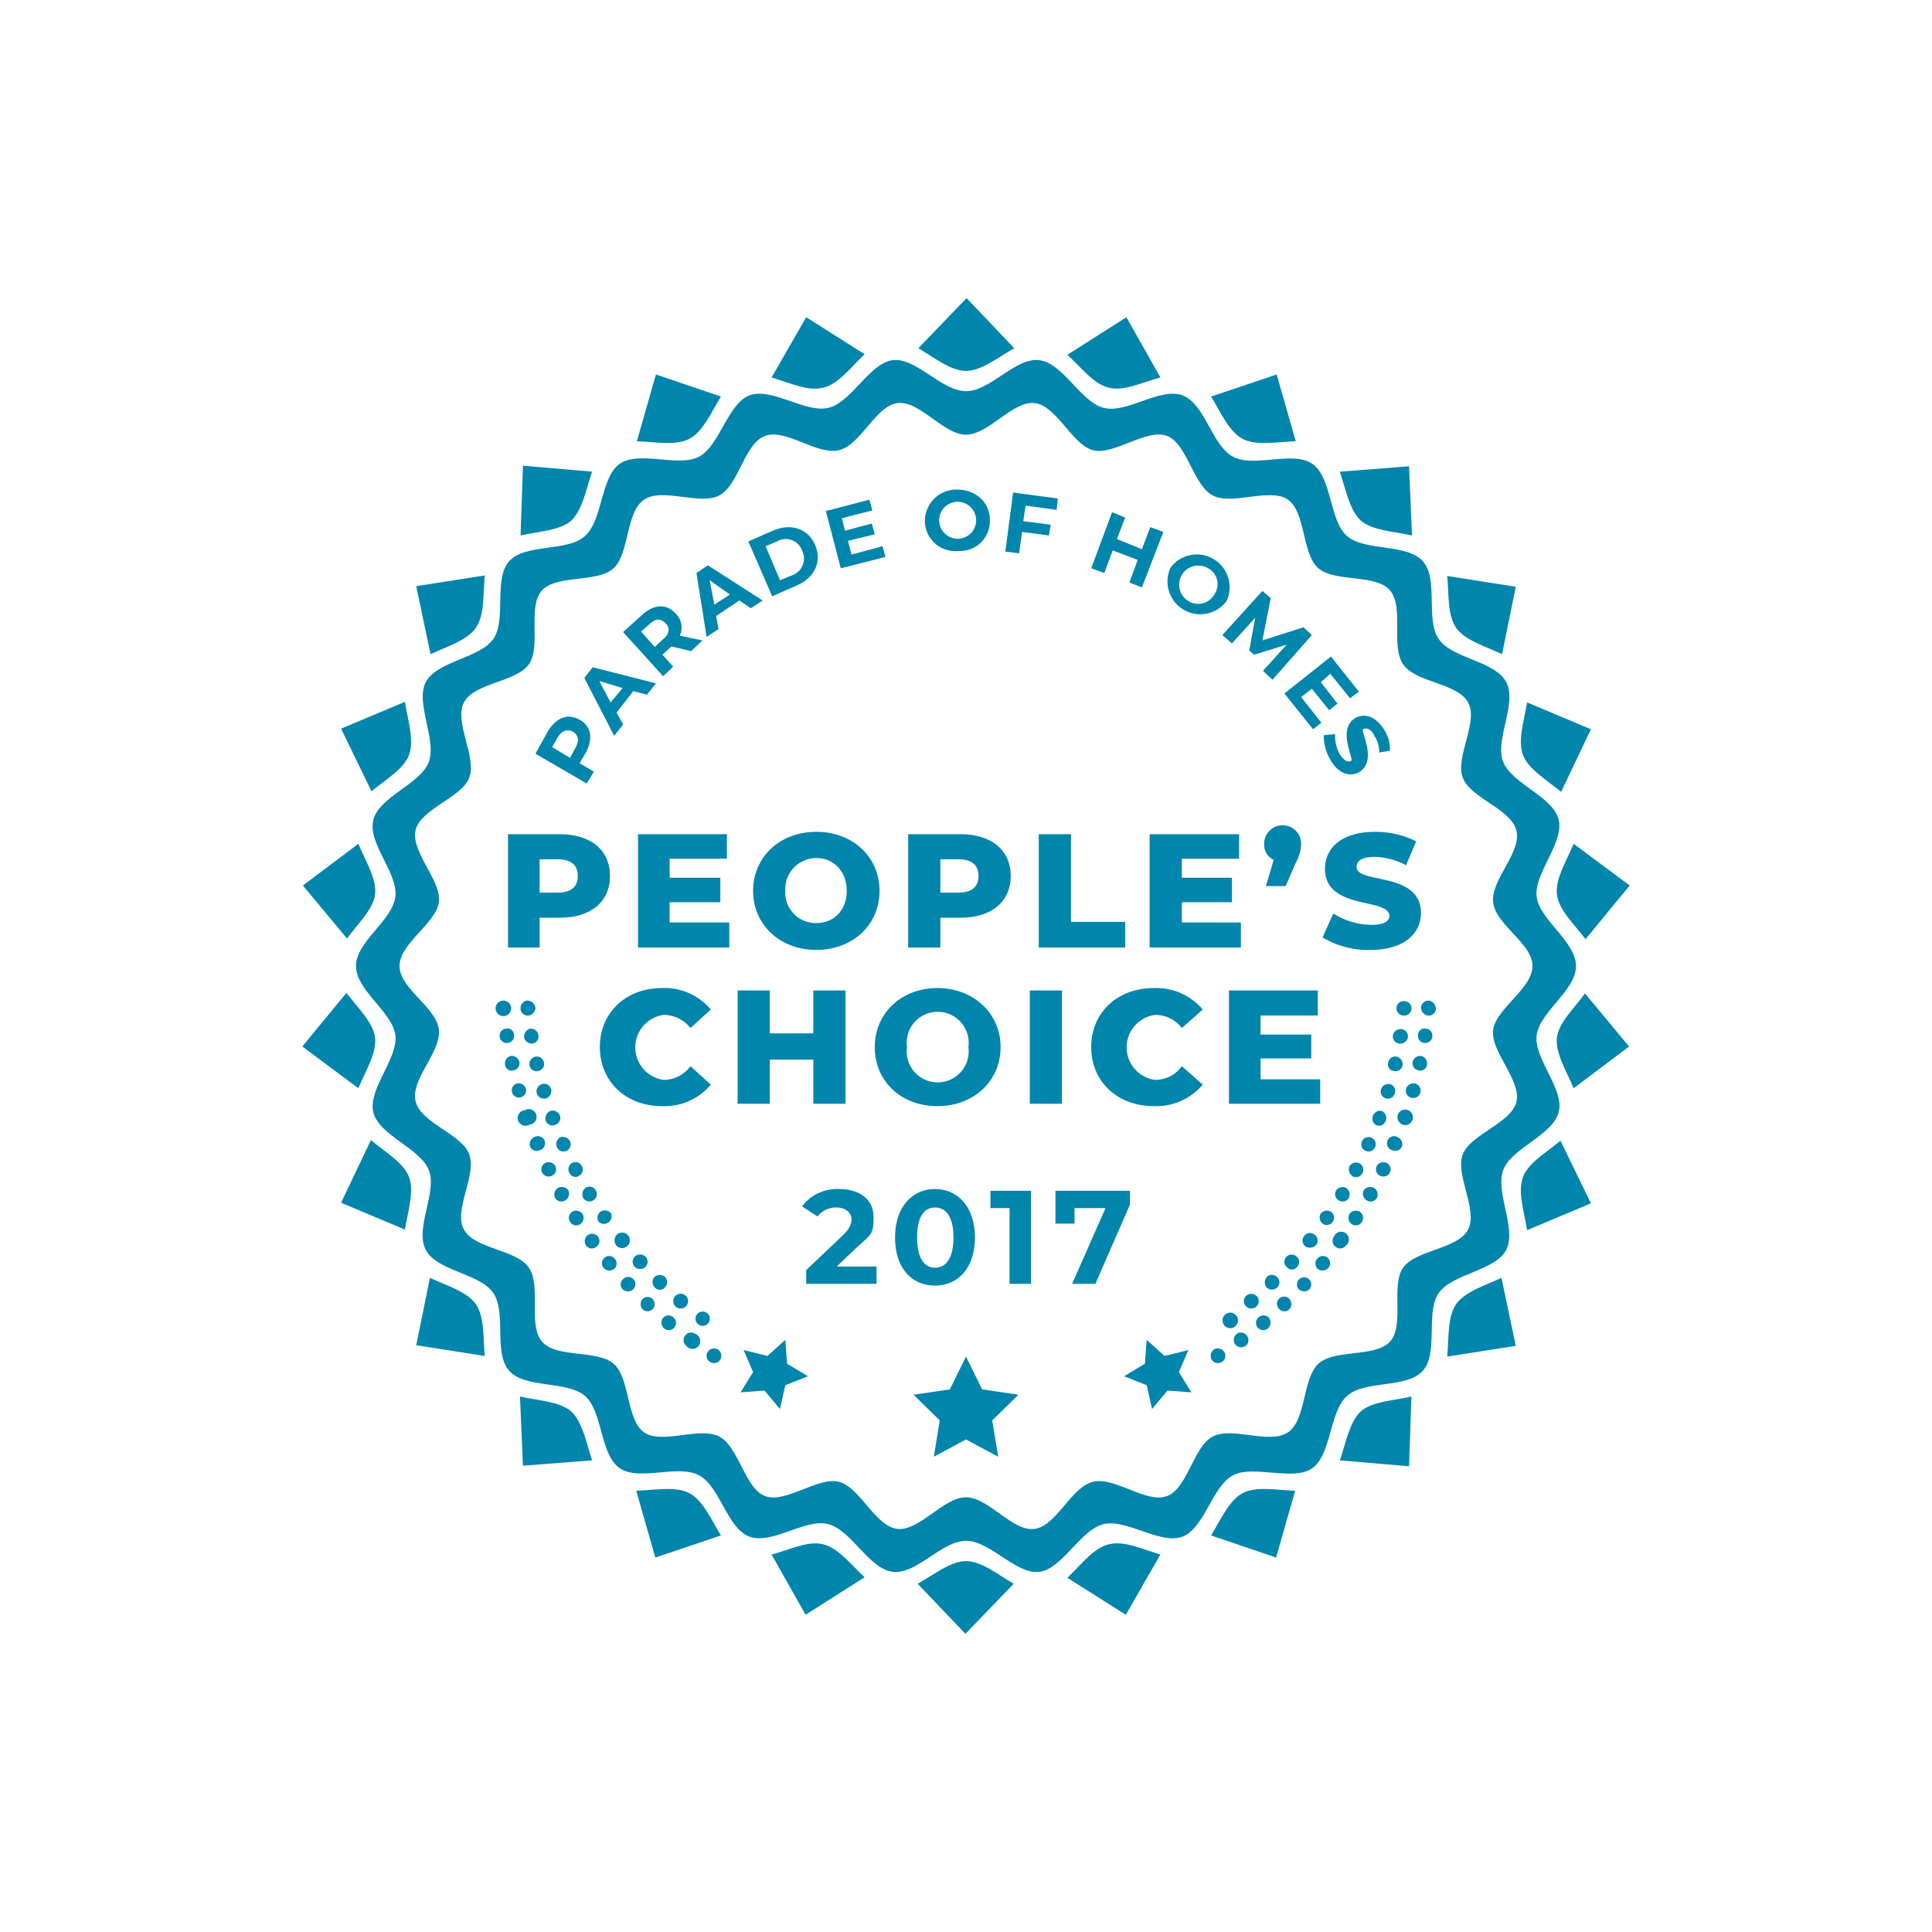 <svg xmlns="http://www.w3.org/2000/svg" viewBox="0 0 324 324"><g id="POH_2017" data-name="POH 2017"><path d="M147,212.4v2.9H135.2V213l6-5.7c1.4-1.3,1.6-2.1,1.6-2.9s-.8-1.9-2.5-1.9a3.9,3.9,0,0,0-3.2,1.5l-2.6-1.7a7.4,7.4,0,0,1,6.2-2.9c3.5,0,5.8,1.8,5.8,4.7s-.4,2.9-2.6,4.9l-3.6,3.4Z" fill="#0085ad"/><path d="M150.1,207.5c0-5.1,2.9-8.1,6.7-8.1s6.7,3,6.7,8.1-2.8,8.1-6.7,8.1S150.1,212.7,150.1,207.5Zm9.8,0c0-3.5-1.3-5-3.1-5s-3,1.5-3,5,1.2,5.1,3,5.1S159.9,211.1,159.9,207.5Z" fill="#0085ad"/><path d="M172.9,199.7v15.6h-3.6V202.6h-3.2v-2.9Z" fill="#0085ad"/><path d="M189.5,199.7V202l-5.8,13.3h-3.9l5.6-12.7h-5.2v2.6H177v-5.5Z" fill="#0085ad"/><path d="M62.9,150c.3-2.6-1.6-5.6-2.8-8.5l-9.3,7,7.4,8.9C60,154.9,62.6,152.5,62.9,150Z" fill="#0085ad"/><path d="M138.1,65c2.5-.6,4.6-3.4,6.9-5.6l-9.8-6.2-5.8,10.1C132.4,64.2,135.6,65.7,138.1,65Z" fill="#0085ad"/><path d="M79.8,105.3c1.5-2.2,1.2-5.7,1.5-8.8L69.8,98.3l2.4,11.4C75,108.4,78.3,107.4,79.8,105.3Z" fill="#0085ad"/><path d="M68.6,126.6c.9-2.5-.2-5.8-.7-8.9l-10.7,4.5,5.1,10.5C64.7,130.7,67.7,129,68.6,126.6Z" fill="#0085ad"/><path d="M162,62.2c2.6,0,5.4-2.3,8.1-3.8l-8-8.4L154,58.4C156.6,59.9,159.4,62.2,162,62.2Z" fill="#0085ad"/><path d="M115.6,73.6c2.3-1.2,3.7-4.5,5.3-7.1L110,62.8,106.8,74C109.9,74.1,113.3,74.8,115.6,73.6Z" fill="#0085ad"/><path d="M185.9,65c2.5.7,5.7-.9,8.7-1.7l-5.7-10.1L179,59.5C181.3,61.6,183.4,64.4,185.9,65Z" fill="#0085ad"/><path d="M255.4,126.6c.9,2.4,4,4.2,6.4,6.2l5-10.5-10.7-4.5C255.6,120.8,254.5,124.2,255.4,126.6Z" fill="#0085ad"/><path d="M263.9,141.5c-1.2,2.9-3.1,5.9-2.8,8.5s2.9,5,4.8,7.5l7.4-9Z" fill="#0085ad"/><path d="M244.2,105.3c1.5,2.1,4.9,3.1,7.7,4.4l2.3-11.3-11.5-1.8C243,99.6,242.7,103.1,244.2,105.3Z" fill="#0085ad"/><path d="M208.4,73.6c2.3,1.2,5.8.5,8.9.4l-3.2-11.2-11,3.7C204.7,69.1,206.1,72.4,208.4,73.6Z" fill="#0085ad"/><path d="M228.2,87.3c2,1.7,5.5,1.8,8.6,2.5l-.5-11.6-11.6.9C225.7,82.1,226.3,85.5,228.2,87.3Z" fill="#0085ad"/><path d="M95.8,87.3c1.9-1.8,2.5-5.3,3.5-8.2l-11.6-1-.4,11.7C90.3,89.1,93.9,89,95.8,87.3Z" fill="#0085ad"/><path d="M244.2,218.7c-1.5,2.2-1.2,5.7-1.5,8.8l11.5-1.8-2.4-11.4C249,215.6,245.7,216.6,244.2,218.7Z" fill="#0085ad"/><path d="M185.9,259c-2.5.6-4.6,3.4-6.9,5.6l9.8,6.2,5.8-10.1C191.6,259.8,188.4,258.3,185.9,259Z" fill="#0085ad"/><path d="M208.4,250.4c-2.3,1.2-3.7,4.5-5.3,7.1l10.9,3.7,3.2-11.2C214.1,249.9,210.7,249.2,208.4,250.4Z" fill="#0085ad"/><path d="M228.2,236.7c-1.9,1.8-2.5,5.3-3.5,8.2l11.6,1,.4-11.7C233.7,234.9,230.1,235,228.2,236.7Z" fill="#0085ad"/><path d="M261.1,174c-.3,2.6,1.6,5.6,2.8,8.5l9.3-7-7.4-8.9C264,169.1,261.4,171.5,261.1,174Z" fill="#0085ad"/><path d="M255.4,197.4c-.9,2.5.2,5.8.7,8.9l10.7-4.5-5.1-10.5C259.3,193.3,256.3,195,255.4,197.4Z" fill="#0085ad"/><path d="M138.1,259c-2.5-.7-5.7.9-8.7,1.7l5.7,10.1,9.9-6.3C142.7,262.4,140.6,259.6,138.1,259Z" fill="#0085ad"/><path d="M95.8,236.7c-2-1.7-5.5-1.8-8.6-2.5l.5,11.6,11.6-.9C98.3,241.9,97.7,238.5,95.8,236.7Z" fill="#0085ad"/><path d="M79.8,218.7c-1.5-2.1-4.9-3.1-7.7-4.4l-2.3,11.3,11.5,1.8C81,224.4,81.3,220.9,79.8,218.7Z" fill="#0085ad"/><path d="M68.6,197.4c-.9-2.4-4-4.2-6.4-6.2l-5,10.5,10.7,4.5C68.4,203.2,69.5,199.8,68.6,197.4Z" fill="#0085ad"/><path d="M162,261.8c-2.6,0-5.4,2.3-8.1,3.8l8,8.4,8.1-8.4C167.4,264.1,164.6,261.8,162,261.8Z" fill="#0085ad"/><path d="M115.6,250.4c-2.3-1.2-5.8-.5-8.9-.4l3.2,11.2,11-3.7C119.3,254.9,117.9,251.6,115.6,250.4Z" fill="#0085ad"/><path d="M62.9,174c-.3-2.5-2.9-5-4.8-7.5l-7.4,9,9.4,7C61.3,179.6,63.2,176.6,62.9,174Z" fill="#0085ad"/><path d="M257.7,173.6c.5-3.9,6.6-7.5,6.6-11.6s-6.1-7.7-6.6-11.6,4.6-9,3.7-12.9-7.8-6-9.3-9.7,2.4-9.8.5-13.4-9-3.9-11.3-7.2,0-10.1-2.7-13.1-9.7-1.6-12.7-4.2-2.5-9.8-5.8-12.1-9.7.7-13.3-1.2-4.7-8.9-8.5-10.3-9.3,3.1-13.2,2.1-6.8-7.5-10.8-8-8.2,5.2-12.3,5.2-8.4-5.7-12.3-5.2-6.9,7.1-10.8,8-9.5-3.5-13.2-2.1-5,8.5-8.5,10.3-10.1-1.1-13.3,1.2-2.8,9.4-5.8,12.1-10,1.2-12.7,4.2-.4,9.9-2.7,13.1-9.5,3.7-11.3,7.2,1.9,9.7.5,13.4-8.3,5.8-9.3,9.7,4.2,8.9,3.7,12.9-6.6,7.5-6.6,11.6,6.1,7.7,6.6,11.6-4.6,9-3.7,12.9,7.8,6,9.3,9.7-2.4,9.8-.5,13.4,9,3.9,11.3,7.2,0,10.1,2.7,13.1,9.7,1.6,12.7,4.2,2.5,9.8,5.8,12.1,9.7-.7,13.3,1.2,4.7,8.9,8.5,10.3,9.3-3.1,13.2-2.1,6.8,7.5,10.8,8,8.2-5.2,12.3-5.2,8.4,5.7,12.3,5.2,6.9-7.1,10.8-8,9.5,3.5,13.2,2.1,5-8.5,8.5-10.3,10.1,1.1,13.3-1.2,2.8-9.4,5.8-12.1,10-1.2,12.7-4.2.4-9.9,2.7-13.1,9.5-3.7,11.3-7.2-1.9-9.7-.5-13.4,8.3-5.8,9.3-9.7S257.2,177.6,257.7,173.6Zm-3.4,11.2c-.9,3.6-7.7,5.4-9,8.8s2.6,9.3.9,12.6-8.8,3.4-10.9,6.4.3,9.7-2.2,12.4-9.3,1.2-12,3.7-2,9.4-5.1,11.5-9.3-1-12.6.7-4.2,8.7-7.7,10-8.7-3.3-12.4-2.4-6.1,7.4-9.8,7.9-7.7-5.3-11.5-5.3-7.8,5.7-11.5,5.3-6.3-7-9.8-7.9-9,3.7-12.4,2.4-4.4-8.3-7.7-10-9.6,1.4-12.6-.7-2.3-9.1-5.1-11.5-9.6-.9-12-3.7-.1-9.3-2.2-12.4-9.1-3.1-10.9-6.4,2.2-9.1.9-12.6-8.1-5.2-9-8.9,4.3-8.2,3.9-12S67,165.8,67,162s6.1-7.1,6.6-10.7-4.8-8.5-3.9-12.1,7.7-5.4,9-8.8-2.6-9.3-.9-12.6,8.8-3.4,10.9-6.4-.3-9.7,2.2-12.4,9.3-1.2,12-3.7,2-9.4,5.1-11.5,9.3,1,12.6-.7,4.2-8.7,7.7-10,8.7,3.3,12.4,2.4,6.1-7.4,9.8-7.9,7.7,5.3,11.5,5.3,7.8-5.7,11.5-5.3,6.3,7,9.8,7.9,9-3.7,12.4-2.4,4.4,8.3,7.7,10,9.6-1.4,12.6.7,2.3,9.1,5.1,11.5,9.6.9,12,3.7.1,9.3,2.2,12.4,9.1,3.1,10.9,6.4-2.2,9.1-.9,12.6,8.1,5.2,9,8.9-4.3,8.2-3.9,12,6.6,6.9,6.6,10.7-6.1,7.1-6.6,10.7S255.2,181.2,254.3,184.8Z" fill="#0085ad"/><path d="M97.2,120.7c2,1.1,2.3,3.2,1,5.6l-1,1.7,2.4,1.4-1.2,2-8.6-5,2.1-3.8C93.3,120.3,95.3,119.6,97.2,120.7Zm-1.1,2c-1-.5-1.9-.2-2.6,1l-.9,1.6,3,1.8.9-1.7C97.2,124.2,97,123.3,96.1,122.7Z" fill="#0085ad"/><path d="M106.2,115.9l-2.8,3.6,1.1,2-1.5,1.9-5-9.7,1.4-1.8,10.6,2.7-1.5,1.9Zm-1.8-.5-3.9-1.2,1.9,3.6Z" fill="#0085ad"/><path d="M115.9,109.2l-3.3-.8h0l-1.5,1.4,1.8,2-1.7,1.6-6.7-7.4,3.2-2.9c2-1.8,4.1-1.9,5.6-.2a3.2,3.2,0,0,1,.7,3.7l3.8.8Zm-7-4.5-1.4,1.2,2.3,2.6,1.4-1.3c1.1-.9,1.2-1.9.4-2.7S109.9,103.7,108.9,104.7Z" fill="#0085ad"/><path d="M124,100.7l-3.9,2.6.4,2.2-2,1.3-1.7-10.7,1.9-1.3,9.2,5.9-2,1.3Zm-1.6-1L119,97.3l.8,4.1Z" fill="#0085ad"/><path d="M125.5,90.8l4.1-1.8c3-1.3,5.9-.4,7.1,2.4s-.1,5.5-3.1,6.8l-4.1,1.8Zm7.3,5.7a3,3,0,0,0,1.7-4.2,2.9,2.9,0,0,0-4.2-1.5l-1.9.8,2.4,5.7Z" fill="#0085ad"/><path d="M148,91.6l.5,1.8L141,95.3l-2.5-9.6,7.3-1.9.5,1.8-5.1,1.3.5,2.1,4.5-1.2.5,1.8-4.5,1.1.6,2.3Z" fill="#0085ad"/><path d="M155.1,87.4a5.3,5.3,0,0,1,5.4-5.3c3.1,0,5.5,2.1,5.5,5.1a5,5,0,0,1-5.3,5.2A5.1,5.1,0,0,1,155.1,87.4Zm8.6-.2a3.1,3.1,0,1,0-6.2.1,3.1,3.1,0,1,0,6.2-.1Z" fill="#0085ad"/><path d="M172,84.8l-.4,2.6,4.6.6-.3,1.8-4.5-.6-.5,3.6-2.3-.3,1.3-9.9,7.5,1-.2,1.9Z" fill="#0085ad"/><path d="M195.1,89.2l-3.6,9.3-2.1-.8,1.4-3.8-4.2-1.6-1.4,3.8-2.2-.8,3.5-9.4,2.2.9-1.4,3.6,4.2,1.7,1.4-3.7Z" fill="#0085ad"/><path d="M196.3,95.2a5.5,5.5,0,0,1,9.4,5.6,5.5,5.5,0,0,1-9.4-5.6Zm7.4,4.4a3,3,0,0,0-1.1-4.3,3.2,3.2,0,0,0-3.3,5.5A3.1,3.1,0,0,0,203.7,99.6Z" fill="#0085ad"/><path d="M211.8,112.5l4-4.4-5.5,1.7-.8-.7,1-5.5-3.9,4.3-1.6-1.4,6.7-7.4,1.4,1.2-1.4,7.1,6.9-2.2,1.4,1.3-6.6,7.5Z" fill="#0085ad"/><path d="M221.6,121.2l-1.4,1.1-4.8-6,7.8-6.2,4.7,5.9-1.5,1.1-3.3-4.1-1.6,1.4,2.8,3.6-1.4,1.1-2.9-3.6-1.8,1.4Z" fill="#0085ad"/><path d="M222,123.3l1.9-.2a6.3,6.3,0,0,0,.8,3.4c.7,1.1,1.4,1.4,1.9,1.1s-2.4-5.3.7-7.2c1.5-.8,3.4-.4,4.9,2.1a6,6,0,0,1,.9,3.4l-1.8.3a5.1,5.1,0,0,0-.8-2.8c-.6-1.2-1.4-1.4-1.9-1.1s2.5,5.3-.7,7.2c-1.4.8-3.4.4-4.8-2.1A7.7,7.7,0,0,1,222,123.3Z" fill="#0085ad"/><polygon points="162 227.5 164.7 233 170.8 233.9 166.4 238.2 167.4 244.3 162 241.4 156.6 244.3 157.6 238.2 153.2 233.9 159.3 233 162 227.5" fill="#0085ad"/><polygon points="131.7 224.7 132 228.7 135.5 230.8 131.7 232.3 130.8 236.3 128.2 233.2 124.2 233.5 126.3 230.1 124.7 226.4 128.7 227.4 131.7 224.7" fill="#0085ad"/><polygon points="192.3 224.7 192 228.7 188.5 230.8 192.3 232.3 193.2 236.3 195.8 233.2 199.8 233.5 197.7 230.1 199.3 226.4 195.3 227.4 192.3 224.7" fill="#0085ad"/><path d="M239.4,170.3a1.4,1.4,0,0,1-1.1-1.4,1.3,1.3,0,0,1,1.3-1.1,1.4,1.4,0,0,1,1.2,1.4A1.2,1.2,0,0,1,239.4,170.3Z" fill="#0085ad" fill-rule="evenodd"/><path d="M238.8,174.9a1.2,1.2,0,0,1-1-1.4,1.1,1.1,0,0,1,1.3-1,1.2,1.2,0,0,1,1.1,1.4A1.2,1.2,0,0,1,238.8,174.9Z" fill="#0085ad" fill-rule="evenodd"/><path d="M237.9,179.5a1.2,1.2,0,0,1-1-1.4,1.3,1.3,0,0,1,1.5-1,1.3,1.3,0,0,1,.9,1.5A1.1,1.1,0,0,1,237.9,179.5Z" fill="#0085ad" fill-rule="evenodd"/><path d="M236.7,184.1a1.2,1.2,0,0,1-.9-1.5,1.3,1.3,0,0,1,1.5-.9,1.2,1.2,0,1,1-.6,2.4Z" fill="#0085ad" fill-rule="evenodd"/><path d="M235.2,188.6a1.4,1.4,0,0,1-.8-1.6,1.3,1.3,0,1,1,.8,1.6Z" fill="#0085ad" fill-rule="evenodd"/><path d="M233.5,192.9a1.2,1.2,0,1,1,.9-2.2,1.3,1.3,0,0,1,.7,1.6A1.2,1.2,0,0,1,233.5,192.9Z" fill="#0085ad" fill-rule="evenodd"/><path d="M231.5,197.2a1.2,1.2,0,0,1-.6-1.7,1.3,1.3,0,0,1,1.6-.5,1.2,1.2,0,0,1-1,2.2Z" fill="#0085ad" fill-rule="evenodd"/><path d="M229.2,201.3a1.3,1.3,0,0,1-.5-1.7,1.4,1.4,0,0,1,1.7-.4,1.3,1.3,0,0,1,.5,1.7A1.2,1.2,0,0,1,229.2,201.3Z" fill="#0085ad" fill-rule="evenodd"/><path d="M226.7,205.3a1.3,1.3,0,0,1-.4-1.7,1.3,1.3,0,0,1,1.7-.4,1.2,1.2,0,0,1,.4,1.7A1.2,1.2,0,0,1,226.7,205.3Z" fill="#0085ad" fill-rule="evenodd"/><path d="M224,209.1a1.2,1.2,0,0,1-.3-1.7,1.3,1.3,0,1,1,2,1.5A1.2,1.2,0,0,1,224,209.1Z" fill="#0085ad" fill-rule="evenodd"/><path d="M221,212.8a1.2,1.2,0,0,1-.1-1.7,1.2,1.2,0,0,1,1.7-.2,1.2,1.2,0,0,1,.2,1.7A1.3,1.3,0,0,1,221,212.8Z" fill="#0085ad" fill-rule="evenodd"/><path d="M217.8,216.2a1.2,1.2,0,1,1,1.8,0A1.3,1.3,0,0,1,217.8,216.2Z" fill="#0085ad" fill-rule="evenodd"/><path d="M214.5,219.5a1.2,1.2,0,0,1,1.7-1.7,1.3,1.3,0,0,1,0,1.8A1.2,1.2,0,0,1,214.5,219.5Z" fill="#0085ad" fill-rule="evenodd"/><path d="M210.9,222.6a1.2,1.2,0,0,1,.2-1.7,1.2,1.2,0,0,1,1.7.1,1.3,1.3,0,0,1-.2,1.8A1.2,1.2,0,0,1,210.9,222.6Z" fill="#0085ad" fill-rule="evenodd"/><path d="M207.1,225.4a1.3,1.3,0,0,1,.3-1.7,1.2,1.2,0,0,1,1.7.3,1.2,1.2,0,0,1-.2,1.7A1.3,1.3,0,0,1,207.1,225.4Z" fill="#0085ad" fill-rule="evenodd"/><path d="M203.2,228a1.3,1.3,0,0,1,.4-1.7,1.3,1.3,0,0,1,1.7.4,1.2,1.2,0,0,1-.4,1.7A1.2,1.2,0,0,1,203.2,228Z" fill="#0085ad" fill-rule="evenodd"/><path d="M118.7,226.7a1.3,1.3,0,0,1,1.7-.4,1.3,1.3,0,0,1,.4,1.7,1.2,1.2,0,0,1-1.7.4A1.2,1.2,0,0,1,118.7,226.7Z" fill="#0085ad" fill-rule="evenodd"/><path d="M114.9,224a1.2,1.2,0,0,1,1.7-.3,1.3,1.3,0,1,1-1.5,2A1.2,1.2,0,0,1,114.9,224Z" fill="#0085ad" fill-rule="evenodd"/><path d="M111.2,221a1.2,1.2,0,0,1,1.7-.1,1.2,1.2,0,0,1,.2,1.7,1.2,1.2,0,0,1-1.7.2A1.3,1.3,0,0,1,111.2,221Z" fill="#0085ad" fill-rule="evenodd"/><path d="M107.8,217.8a1.2,1.2,0,1,1,0,1.8A1.3,1.3,0,0,1,107.8,217.8Z" fill="#0085ad" fill-rule="evenodd"/><path d="M104.5,214.5a1.2,1.2,0,0,1,1.7,1.7,1.3,1.3,0,0,1-1.8,0A1.2,1.2,0,0,1,104.5,214.5Z" fill="#0085ad" fill-rule="evenodd"/><path d="M101.4,210.9a1.2,1.2,0,0,1,1.7.2,1.2,1.2,0,0,1-.1,1.7,1.3,1.3,0,0,1-1.8-.2A1.2,1.2,0,0,1,101.4,210.9Z" fill="#0085ad" fill-rule="evenodd"/><path d="M98.6,207.1a1.3,1.3,0,0,1,1.7.3,1.2,1.2,0,0,1-.3,1.7,1.2,1.2,0,0,1-1.7-.2A1.3,1.3,0,0,1,98.6,207.1Z" fill="#0085ad" fill-rule="evenodd"/><path d="M96,203.2a1.3,1.3,0,0,1,1.7.4,1.3,1.3,0,0,1-.4,1.7,1.2,1.2,0,0,1-1.7-.4A1.2,1.2,0,0,1,96,203.2Z" fill="#0085ad" fill-rule="evenodd"/><path d="M93.6,199.2a1.4,1.4,0,0,1,1.7.4,1.3,1.3,0,0,1-.5,1.7,1.2,1.2,0,0,1-1.7-.4A1.3,1.3,0,0,1,93.6,199.2Z" fill="#0085ad" fill-rule="evenodd"/><path d="M91.5,195a1.3,1.3,0,0,1,1.6.5,1.2,1.2,0,0,1-.6,1.7,1.2,1.2,0,1,1-1-2.2Z" fill="#0085ad" fill-rule="evenodd"/><path d="M89.6,190.7a1.2,1.2,0,1,1,.9,2.2,1.2,1.2,0,0,1-1.6-.6A1.3,1.3,0,0,1,89.6,190.7Z" fill="#0085ad" fill-rule="evenodd"/><path d="M88,186.2a1.3,1.3,0,1,1,.8,2.4,1.3,1.3,0,1,1-.8-2.4Z" fill="#0085ad" fill-rule="evenodd"/><path d="M86.7,181.7a1.3,1.3,0,0,1,1.5.9,1.2,1.2,0,1,1-1.5-.9Z" fill="#0085ad" fill-rule="evenodd"/><path d="M85.6,177.1a1.3,1.3,0,0,1,1.5,1,1.2,1.2,0,0,1-1,1.4,1.1,1.1,0,0,1-1.4-.9A1.3,1.3,0,0,1,85.6,177.1Z" fill="#0085ad" fill-rule="evenodd"/><path d="M84.9,172.5a1.1,1.1,0,0,1,1.3,1,1.2,1.2,0,0,1-1,1.4,1.2,1.2,0,0,1-1.4-1A1.2,1.2,0,0,1,84.9,172.5Z" fill="#0085ad" fill-rule="evenodd"/><path d="M84.4,167.8a1.3,1.3,0,0,1,1.3,1.1,1.3,1.3,0,1,1-1.3-1.1Z" fill="#0085ad" fill-rule="evenodd"/><path d="M235.3,170.3a1.2,1.2,0,0,1-1.1-1.3,1.2,1.2,0,0,1,1.4-1.1,1.2,1.2,0,0,1,1.1,1.3A1.2,1.2,0,0,1,235.3,170.3Z" fill="#0085ad" fill-rule="evenodd"/><path d="M234.6,175a1.2,1.2,0,0,1-1-1.4,1.3,1.3,0,0,1,1.5-1,1.2,1.2,0,0,1,1,1.4A1.3,1.3,0,0,1,234.6,175Z" fill="#0085ad" fill-rule="evenodd"/><path d="M233.7,179.6a1.1,1.1,0,0,1-.9-1.4,1.2,1.2,0,0,1,1.4-1,1.3,1.3,0,0,1,1,1.5A1.2,1.2,0,0,1,233.7,179.6Z" fill="#0085ad" fill-rule="evenodd"/><path d="M232.4,184.2a1.2,1.2,0,0,1-.8-1.5,1.3,1.3,0,0,1,1.5-.9,1.2,1.2,0,0,1,.8,1.6A1.2,1.2,0,0,1,232.4,184.2Z" fill="#0085ad" fill-rule="evenodd"/><path d="M230.8,188.7a1.3,1.3,0,0,1,.9-2.4,1.3,1.3,0,0,1,.7,1.6A1.2,1.2,0,0,1,230.8,188.7Z" fill="#0085ad" fill-rule="evenodd"/><path d="M229,193a1.2,1.2,0,0,1-.6-1.6,1.2,1.2,0,1,1,2.2,1A1.2,1.2,0,0,1,229,193Z" fill="#0085ad" fill-rule="evenodd"/><path d="M226.9,197.3a1.4,1.4,0,0,1-.6-1.7,1.3,1.3,0,0,1,1.7-.5,1.2,1.2,0,0,1,.5,1.6A1.2,1.2,0,0,1,226.9,197.3Z" fill="#0085ad" fill-rule="evenodd"/><path d="M224.5,201.3a1.2,1.2,0,0,1-.4-1.7,1.3,1.3,0,0,1,1.6-.4,1.3,1.3,0,0,1,.5,1.7A1.2,1.2,0,0,1,224.5,201.3Z" fill="#0085ad" fill-rule="evenodd"/><path d="M221.8,205.2a1.3,1.3,0,0,1-.3-1.7,1.4,1.4,0,0,1,1.7-.3,1.2,1.2,0,0,1,.3,1.7A1.2,1.2,0,0,1,221.8,205.2Z" fill="#0085ad" fill-rule="evenodd"/><path d="M218.9,209a1.2,1.2,0,0,1-.2-1.7,1.2,1.2,0,0,1,1.8-.2,1.2,1.2,0,0,1,.2,1.7A1.4,1.4,0,0,1,218.9,209Z" fill="#0085ad" fill-rule="evenodd"/><path d="M215.8,212.5a1.2,1.2,0,0,1,1.6-1.8,1.2,1.2,0,0,1,.1,1.8A1.1,1.1,0,0,1,215.8,212.5Z" fill="#0085ad" fill-rule="evenodd"/><path d="M212.4,215.9a1.4,1.4,0,0,1,.1-1.8,1.2,1.2,0,0,1,1.7.1,1.2,1.2,0,0,1,0,1.7A1.3,1.3,0,0,1,212.4,215.9Z" fill="#0085ad" fill-rule="evenodd"/><path d="M208.9,219a1.2,1.2,0,0,1,.1-1.7,1.3,1.3,0,0,1,1.8.1,1.2,1.2,0,0,1-1.9,1.6Z" fill="#0085ad" fill-rule="evenodd"/><path d="M205.1,221.9a1.3,1.3,0,0,1,2-1.5,1.3,1.3,0,1,1-2,1.5Z" fill="#0085ad" fill-rule="evenodd"/><path d="M116.9,220.4a1.2,1.2,0,1,1,.2,1.7A1.2,1.2,0,0,1,116.9,220.4Z" fill="#0085ad" fill-rule="evenodd"/><path d="M113.2,217.4a1.2,1.2,0,1,1,1.9,1.6,1.2,1.2,0,0,1-1.9-1.6Z" fill="#0085ad" fill-rule="evenodd"/><path d="M109.8,214.1a1.4,1.4,0,0,1,1.7,0,1.3,1.3,0,0,1,0,1.8,1.1,1.1,0,0,1-1.7,0A1.3,1.3,0,0,1,109.8,214.1Z" fill="#0085ad" fill-rule="evenodd"/><path d="M106.5,210.7a1.3,1.3,0,0,1,1.8.1,1.2,1.2,0,0,1-.1,1.7,1.3,1.3,0,0,1-1.8-.1A1.2,1.2,0,0,1,106.5,210.7Z" fill="#0085ad" fill-rule="evenodd"/><path d="M103.5,207a1.3,1.3,0,1,1-.2,1.8A1.4,1.4,0,0,1,103.5,207Z" fill="#0085ad" fill-rule="evenodd"/><path d="M100.7,203.2a1.4,1.4,0,0,1,1.8.3,1.3,1.3,0,0,1-2.1,1.4A1.3,1.3,0,0,1,100.7,203.2Z" fill="#0085ad" fill-rule="evenodd"/><path d="M98.2,199.2a1.2,1.2,0,0,1,1.7.4,1.2,1.2,0,0,1-2.1,1.3A1.4,1.4,0,0,1,98.2,199.2Z" fill="#0085ad" fill-rule="evenodd"/><path d="M96,195a1.2,1.2,0,0,1,1.6.6,1.2,1.2,0,0,1-.5,1.6,1.1,1.1,0,0,1-1.6-.5A1.2,1.2,0,0,1,96,195Z" fill="#0085ad" fill-rule="evenodd"/><path d="M94,190.7a1.4,1.4,0,0,1,1.6.7,1.2,1.2,0,1,1-2.2,1A1.3,1.3,0,0,1,94,190.7Z" fill="#0085ad" fill-rule="evenodd"/><path d="M92.3,186.3a1.3,1.3,0,0,1,1.6.8,1.2,1.2,0,0,1-.7,1.5,1.2,1.2,0,0,1-1.7-.7A1.4,1.4,0,0,1,92.3,186.3Z" fill="#0085ad" fill-rule="evenodd"/><path d="M90.9,181.8a1.2,1.2,0,0,1,1.5.8,1.3,1.3,0,0,1-.8,1.6,1.3,1.3,0,0,1-1.6-.9A1.3,1.3,0,0,1,90.9,181.8Z" fill="#0085ad" fill-rule="evenodd"/><path d="M89.8,177.2a1.2,1.2,0,0,1,1.4.9,1.2,1.2,0,0,1-.9,1.5,1.2,1.2,0,0,1-1.5-.9A1.3,1.3,0,0,1,89.8,177.2Z" fill="#0085ad" fill-rule="evenodd"/><path d="M88.9,172.5a1.3,1.3,0,0,1,1.4,1.1,1.2,1.2,0,0,1-1,1.4,1.3,1.3,0,0,1-1.4-1A1.4,1.4,0,0,1,88.9,172.5Z" fill="#0085ad" fill-rule="evenodd"/><path d="M88.4,167.8a1.4,1.4,0,0,1,1.4,1.2,1.4,1.4,0,0,1-1.1,1.3,1.2,1.2,0,0,1-1.4-1.1A1.3,1.3,0,0,1,88.4,167.8Z" fill="#0085ad" fill-rule="evenodd"/><path d="M102.3,146.9c0,4.3-3.2,7-8.4,7H90.5v5H85.2v-19h8.7C99.1,139.9,102.3,142.6,102.3,146.9Zm-5.4,0c0-1.8-1.1-2.8-3.4-2.8h-3v5.6h3C95.8,149.7,96.9,148.7,96.9,146.9Z" fill="#0085ad"/><path d="M122.3,154.7v4.2H107v-19h14.9V144h-9.6v3.2h8.5v4.1h-8.5v3.4Z" fill="#0085ad"/><path d="M126.3,149.4c0-5.7,4.5-9.9,10.6-9.9s10.6,4.2,10.6,9.9-4.5,9.9-10.6,9.9S126.3,155.1,126.3,149.4Zm15.7,0c0-3.3-2.2-5.5-5.1-5.5a5.2,5.2,0,0,0-5.2,5.5,5.1,5.1,0,0,0,5.2,5.4C139.8,154.8,142,152.7,142,149.4Z" fill="#0085ad"/><path d="M169.5,146.9c0,4.3-3.2,7-8.4,7h-3.4v5h-5.4v-19h8.8C166.3,139.9,169.5,142.6,169.5,146.9Zm-5.4,0c0-1.8-1.1-2.8-3.4-2.8h-3v5.6h3C163,149.7,164.1,148.7,164.1,146.9Z" fill="#0085ad"/><path d="M174.2,139.9h5.4v14.7h9.1v4.3H174.2Z" fill="#0085ad"/><path d="M208.1,154.7v4.2H192.8v-19h15V144h-9.6v3.2h8.4v4.1h-8.4v3.4Z" fill="#0085ad"/><path d="M218.2,141.5a7,7,0,0,1-.9,3.2l-1.7,3.9h-3.3l1.3-4.4a2.8,2.8,0,0,1-1.6-2.7,3.1,3.1,0,0,1,6.2,0Z" fill="#0085ad"/><path d="M221.8,157.2l1.8-4a12.3,12.3,0,0,0,6.3,1.9c2.2,0,3.1-.6,3.1-1.5,0-3.1-10.8-.9-10.8-7.9,0-3.4,2.7-6.2,8.4-6.2a15.3,15.3,0,0,1,6.9,1.6l-1.7,4a11.9,11.9,0,0,0-5.2-1.4c-2.3,0-3.1.7-3.1,1.7,0,2.9,10.8.7,10.8,7.7,0,3.4-2.8,6.2-8.4,6.2A14.7,14.7,0,0,1,221.8,157.2Z" fill="#0085ad"/><path d="M100.6,175.6c0-5.8,4.4-9.9,10.4-9.9a10.1,10.1,0,0,1,8.2,3.6l-3.4,3.1a5.8,5.8,0,0,0-4.5-2.2,5.5,5.5,0,0,0,0,10.9,5.6,5.6,0,0,0,4.5-2.3l3.4,3.1a10.1,10.1,0,0,1-8.2,3.6C105,185.5,100.6,181.4,100.6,175.6Z" fill="#0085ad"/><path d="M141.8,166.1v19h-5.4v-7.4h-7.3v7.4h-5.4v-19h5.4v7.2h7.3v-7.2Z" fill="#0085ad"/><path d="M146.7,175.6c0-5.7,4.5-9.9,10.5-9.9s10.6,4.2,10.6,9.9-4.5,9.9-10.6,9.9S146.7,181.3,146.7,175.6Zm15.7,0a5.2,5.2,0,1,0-10.3,0,5.2,5.2,0,1,0,10.3,0Z" fill="#0085ad"/><path d="M172.7,166.1h5.4v19h-5.4Z" fill="#0085ad"/><path d="M183,175.6c0-5.8,4.4-9.9,10.5-9.9a10.2,10.2,0,0,1,8.2,3.6l-3.5,3.1a5.6,5.6,0,0,0-4.5-2.2,5.5,5.5,0,0,0,0,10.9,5.5,5.5,0,0,0,4.5-2.3l3.5,3.1a10.2,10.2,0,0,1-8.2,3.6C187.4,185.5,183,181.4,183,175.6Z" fill="#0085ad"/><path d="M221.4,181v4.1H206.1v-19H221v4.2h-9.6v3.2h8.5v4h-8.5V181Z" fill="#0085ad"/></g></svg>